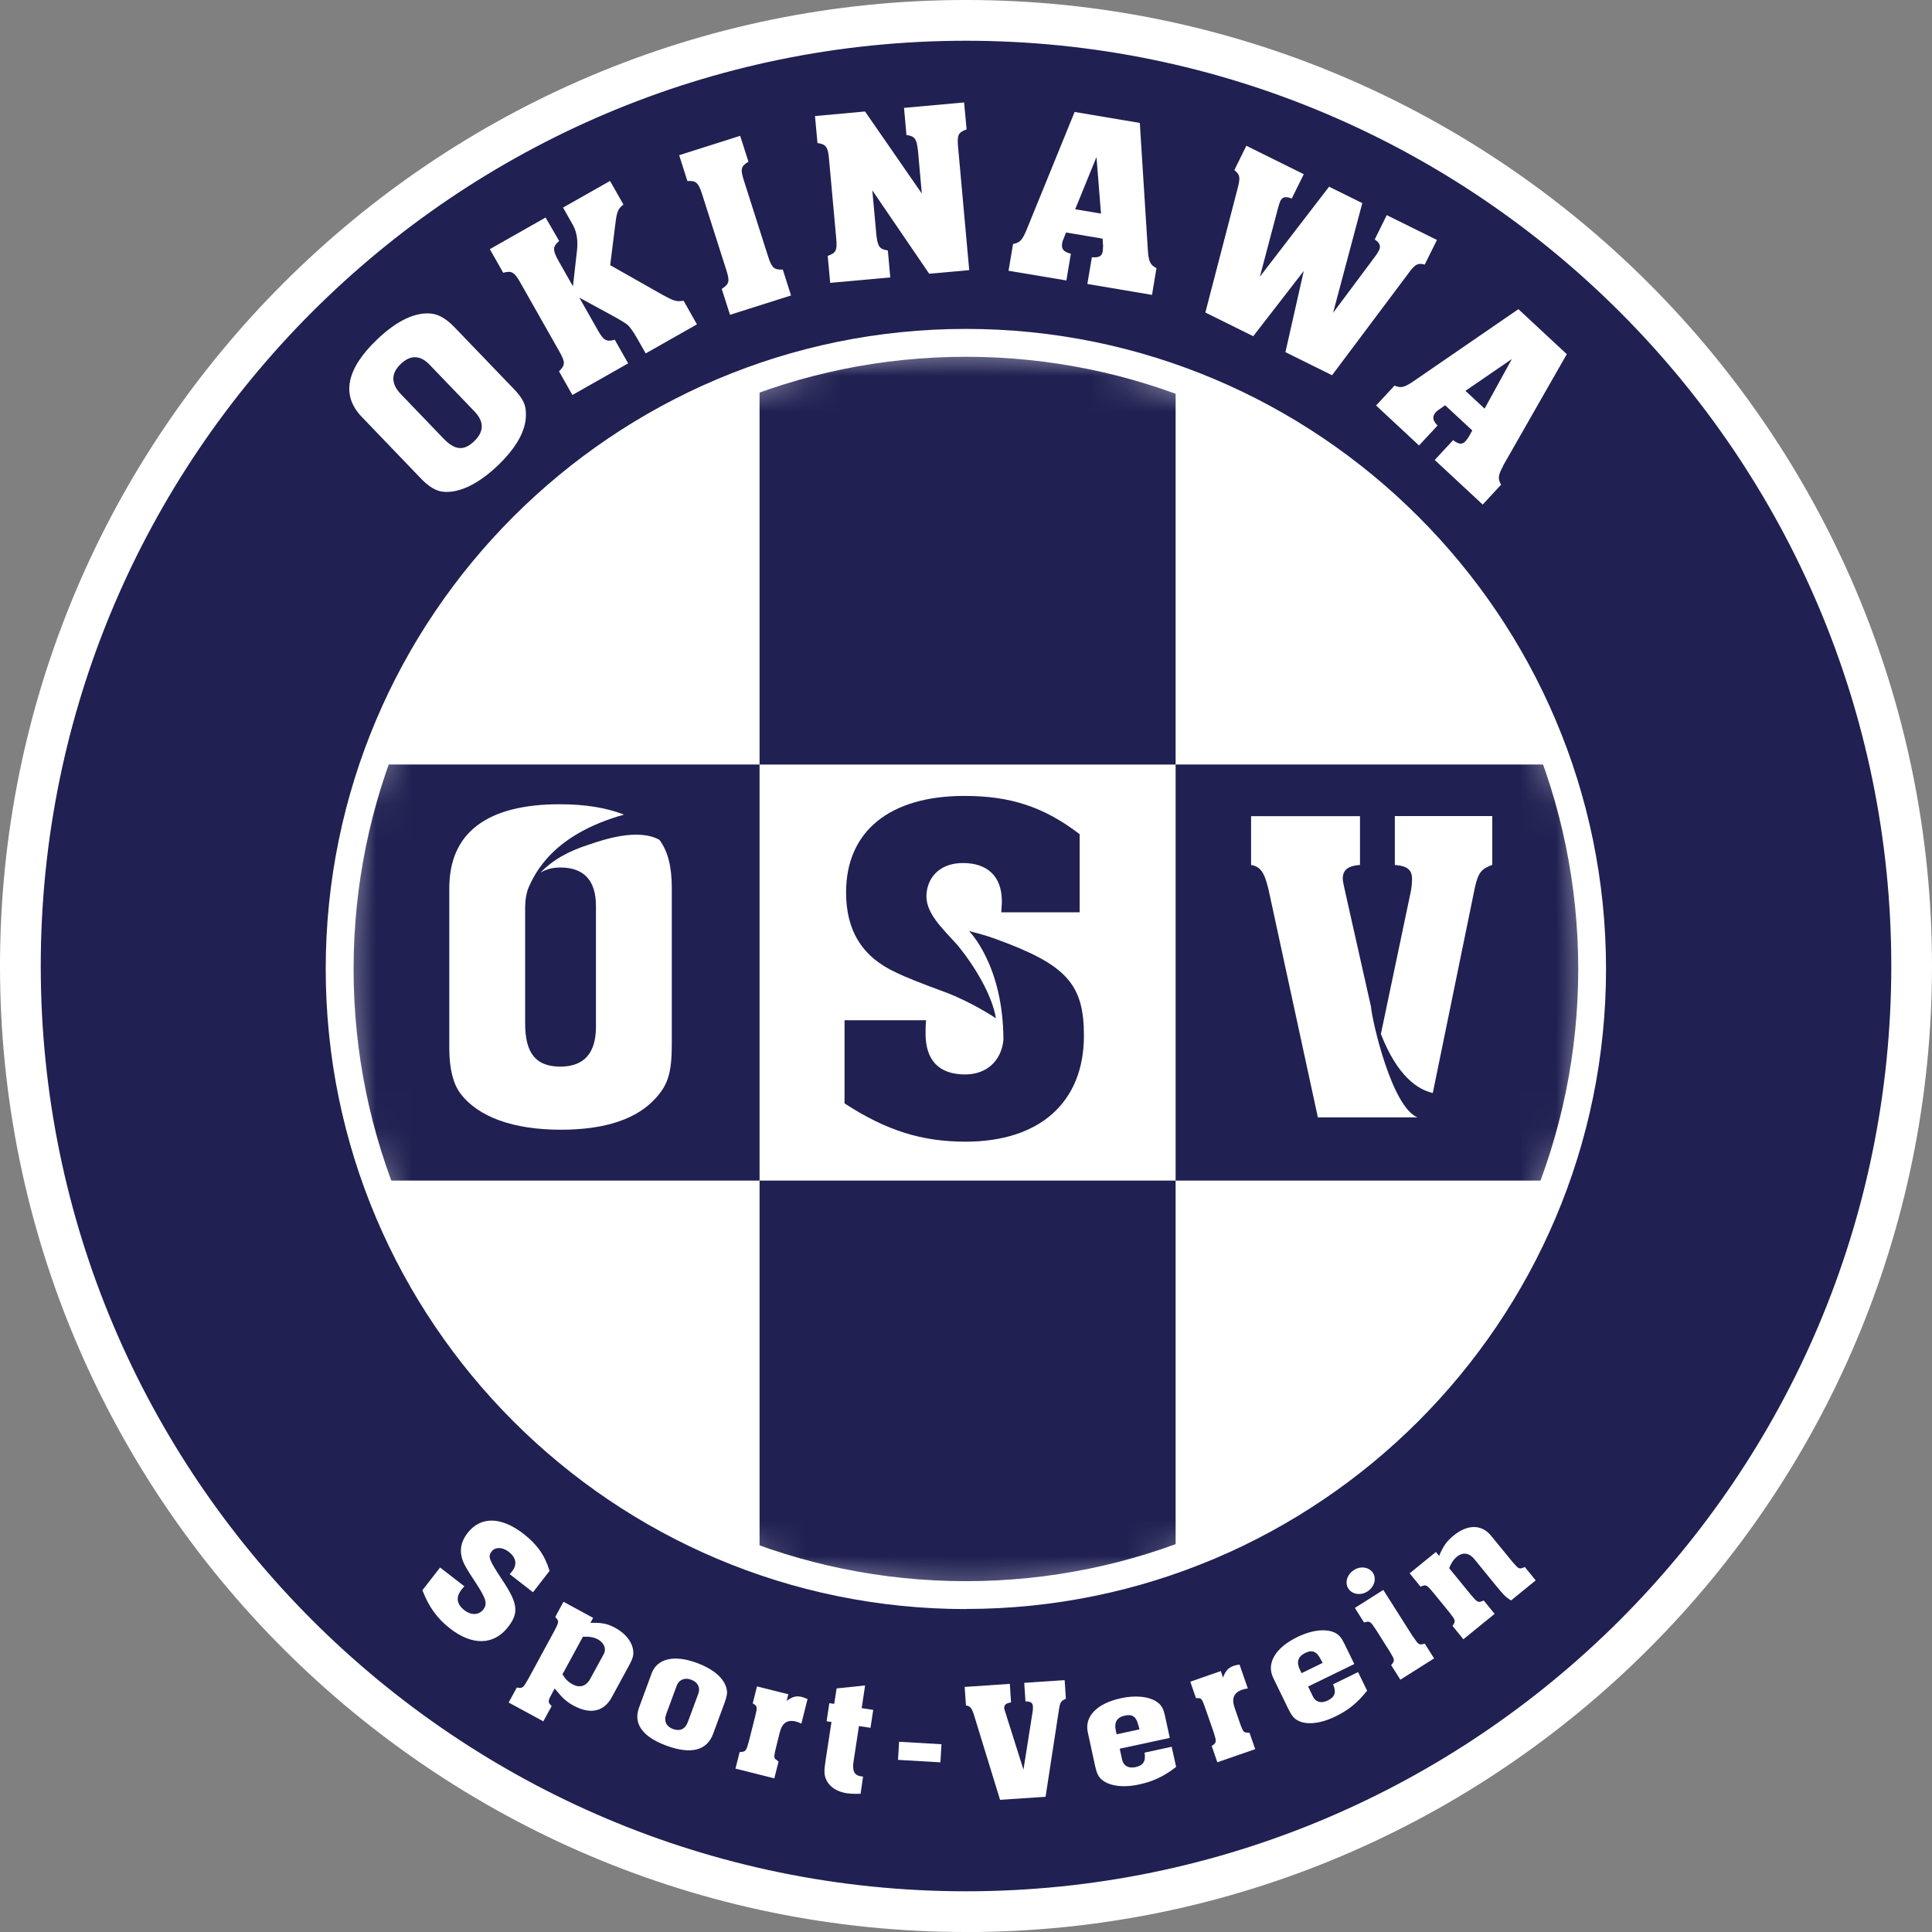 <svg width="54" height="54" viewBox="0 0 54 54" fill="none" xmlns="http://www.w3.org/2000/svg">
<rect x="0" y="0" width="54" height="54" fill="#808080" stroke="none"/>
<g clip-path="url(#clip0_200_752)">
<path d="M26.999 0.561C12.397 0.561 0.515 12.414 0.515 26.985C0.515 41.555 12.395 53.408 26.999 53.408C41.603 53.408 53.485 41.555 53.485 26.985C53.485 12.414 41.603 0.561 26.999 0.561Z" fill="#202052"/>
<path d="M26.999 54C12.113 54 0 41.887 0 27.001C0 12.115 12.113 0 26.999 0C41.885 0 54 12.113 54 27.001C54 41.889 41.887 54.002 26.999 54.002V54ZM26.999 1.139C12.739 1.139 1.139 12.739 1.139 27.001C1.139 41.263 12.742 52.862 27.001 52.862C41.26 52.862 52.862 41.26 52.862 27.001C52.862 12.742 41.26 1.139 26.999 1.139Z" fill="white"/>
<path d="M27.008 9.795C17.438 9.795 9.652 17.578 9.652 27.146C9.652 36.713 17.438 44.499 27.008 44.499C36.577 44.499 44.363 36.713 44.363 27.146C44.363 17.578 36.577 9.795 27.008 9.795Z" fill="white"/>
<mask id="mask0_200_752" style="mask-type:luminance" maskUnits="userSpaceOnUse" x="9" y="9" width="36" height="36">
<path d="M44.602 27.137C44.602 36.861 36.721 44.743 26.997 44.743C17.272 44.743 9.391 36.861 9.391 27.137C9.391 17.413 17.275 9.531 26.997 9.531C36.718 9.531 44.602 17.413 44.602 27.137Z" fill="white"/>
</mask>
<g mask="url(#mask0_200_752)">
<path d="M21.23 32.998H10.405L9.16 27.112L10.501 21.368H21.23V32.998Z" fill="#202052"/>
<path d="M32.859 21.369H21.23V10.664L27.023 9.305L32.859 10.57V21.369Z" fill="#202052"/>
<path d="M32.859 43.754L30.726 44.134L27.023 44.743L22.844 44.277L21.23 43.516V32.998H32.859V43.754Z" fill="#202052"/>
<path d="M43.591 32.998H32.859V21.368H43.45L44.349 24.005L44.833 27.137L44.161 31.171L43.591 32.998Z" fill="#202052"/>
</g>
<path d="M26.997 44.974C17.131 44.974 9.104 36.949 9.104 27.083C9.104 17.218 17.131 9.193 26.997 9.193C36.862 9.193 44.889 17.218 44.889 27.081C44.889 36.944 36.862 44.971 26.997 44.971V44.974ZM26.997 9.972C17.559 9.972 9.883 17.648 9.883 27.083C9.883 36.519 17.561 44.194 26.997 44.194C36.432 44.194 44.112 36.519 44.112 27.083C44.112 17.648 36.434 9.972 26.997 9.972Z" fill="white"/>
<path d="M17.436 22.767C16.952 22.577 16.355 22.479 15.645 22.479C13.61 22.479 12.558 23.278 12.558 24.823V29.313C12.558 29.864 12.668 30.293 12.863 30.555C13.362 31.225 14.358 31.576 15.674 31.576C16.921 31.576 17.807 31.276 18.333 30.687C18.678 30.307 18.777 29.967 18.777 29.167V24.82C18.777 24.218 18.665 23.786 18.43 23.473C17.816 23.135 16.831 23.482 16.453 23.609C15.882 23.795 15.452 24.03 15.105 24.393C15.253 24.299 15.439 24.247 15.661 24.247C16.326 24.247 16.657 24.614 16.657 25.322V28.7C16.657 29.434 16.326 29.812 15.661 29.812C14.996 29.812 14.678 29.459 14.678 28.608V25.373C14.678 25.154 14.711 24.968 14.772 24.811C14.953 24.406 15.448 23.327 17.438 22.77L17.436 22.767Z" fill="white"/>
<path d="M28.046 29.071C27.99 29.622 27.605 30.031 26.974 30.031C26.251 30.031 25.87 29.642 25.87 28.892C25.87 28.794 25.87 28.641 25.884 28.516H23.605V30.84C24.78 31.603 25.765 31.91 26.988 31.91C29.06 31.91 30.296 30.81 30.296 28.948C30.296 27.502 29.81 26.96 27.809 26.237C27.561 26.145 27.303 26.08 27.084 26.022C27.084 26.022 28.046 26.971 28.046 29.076V29.071Z" fill="#202052"/>
<path d="M38.323 28.153L37.611 24.984C37.547 24.693 37.531 24.63 37.531 24.554C37.531 24.314 37.679 24.2 38.012 24.175V22.812H34.968V24.175C35.234 24.225 35.342 24.377 35.46 24.883L36.835 31.231H39.62C38.894 30.938 38.352 28.52 38.321 28.156L38.323 28.153Z" fill="white"/>
<path d="M38.986 22.812V24.176C39.333 24.2 39.467 24.314 39.467 24.565C39.467 24.666 39.454 24.831 39.427 24.943L38.596 28.901C39.057 30.078 39.622 30.455 40.047 30.549L41.229 24.78C41.323 24.388 41.401 24.288 41.71 24.173V22.81H38.986V22.812Z" fill="white"/>
<path d="M14.322 10.828C14.62 11.136 14.705 11.307 14.7 11.593C14.7 12.032 14.441 12.504 13.919 13.006C13.368 13.534 12.82 13.798 12.363 13.742C12.184 13.72 11.978 13.597 11.774 13.384L10.107 11.647C9.534 11.049 9.677 10.317 10.528 9.5C11.083 8.965 11.609 8.714 12.061 8.766C12.276 8.793 12.482 8.916 12.706 9.149L14.32 10.828H14.322ZM12.399 12.26C12.715 12.589 12.968 12.609 13.256 12.33C13.534 12.063 13.534 11.783 13.261 11.499L12.007 10.194C11.745 9.921 11.47 9.912 11.193 10.181C10.926 10.438 10.928 10.727 11.199 11.011L12.399 12.26Z" fill="white"/>
<path d="M17.425 5.717C17.277 5.833 17.245 5.907 17.205 6.212L17.055 7.412L18.537 8.251C18.844 8.417 18.909 8.437 19.106 8.405L19.48 9.066L18.047 9.878L17.801 9.444C17.7 9.267 17.586 9.113 17.537 9.077C17.498 9.043 17.299 8.92 17.154 8.842L16.193 8.32L16.706 9.225C16.872 9.518 16.952 9.561 17.183 9.496L17.557 10.156L15.999 11.04L15.625 10.38C15.799 10.201 15.806 10.131 15.638 9.831L14.541 7.895C14.376 7.602 14.295 7.559 14.065 7.624L13.691 6.964L15.249 6.08L15.629 6.736C15.448 6.888 15.439 6.988 15.609 7.288L16.014 8.003L16.126 7.011C16.159 6.733 16.124 6.497 16.021 6.303L15.737 5.802L17.051 5.057L17.425 5.717Z" fill="white"/>
<path d="M18.98 4.338L20.688 3.796L20.919 4.519C20.708 4.651 20.688 4.725 20.794 5.052L21.47 7.172C21.573 7.492 21.64 7.546 21.879 7.534L22.11 8.258L20.404 8.799L20.173 8.076C20.382 7.935 20.404 7.87 20.299 7.543L19.623 5.424C19.52 5.103 19.45 5.043 19.213 5.061L18.983 4.338H18.98Z" fill="white"/>
<path d="M24.382 5.325L24.494 6.557C24.532 6.892 24.579 6.966 24.816 7L24.883 7.754L23.204 7.906L23.135 7.152C23.37 7.067 23.404 7 23.372 6.657L23.171 4.441C23.142 4.105 23.086 4.032 22.849 3.998L22.779 3.244L24.178 3.116L25.765 5.41L25.658 4.215C25.62 3.879 25.573 3.808 25.335 3.772L25.268 3.015L26.947 2.863L27.017 3.617C26.782 3.702 26.748 3.77 26.779 4.112L27.09 7.55L25.971 7.651L24.382 5.321V5.325Z" fill="white"/>
<path d="M32.085 7.026C32.109 7.315 32.152 7.407 32.324 7.494L32.199 8.242L30.392 7.937L30.518 7.19C30.71 7.208 30.8 7.158 30.82 7.033C30.826 6.991 30.831 6.914 30.831 6.872L30.818 6.67L29.795 6.498L29.723 6.686C29.698 6.731 29.694 6.767 29.687 6.8C29.66 6.959 29.727 7.042 29.931 7.091L29.806 7.839L28.189 7.568L28.315 6.82C28.507 6.782 28.568 6.72 28.691 6.429L30.036 3.129L31.858 3.436L32.085 7.026ZM30.647 4.389L30.052 5.849L30.773 5.97L30.647 4.389Z" fill="white"/>
<path d="M39.825 7.396C39.644 7.347 39.566 7.378 39.413 7.577L37.231 10.488L35.928 9.843L36.441 7.573L35.028 9.397L33.69 8.735L34.598 5.243C34.672 4.949 34.654 4.878 34.5 4.755L34.836 4.074L36.441 4.869L36.105 5.549C35.939 5.484 35.843 5.5 35.785 5.619C35.767 5.657 35.74 5.746 35.718 5.829L35.214 7.734L37.148 5.218L38.077 5.677L37.26 8.744L38.455 7.141C38.484 7.101 38.52 7.047 38.541 7.002C38.603 6.877 38.565 6.787 38.424 6.693L38.76 6.013L40.163 6.707L39.823 7.392L39.825 7.396Z" fill="white"/>
<path d="M42.012 13.026C41.874 13.281 41.858 13.382 41.956 13.547L41.442 14.103L40.101 12.856L40.616 12.301C40.766 12.421 40.868 12.43 40.954 12.339C40.983 12.307 41.03 12.247 41.052 12.209L41.151 12.032L40.392 11.327L40.228 11.443C40.184 11.468 40.159 11.495 40.134 11.519C40.025 11.638 40.036 11.743 40.179 11.895L39.662 12.451L38.462 11.334L38.977 10.778C39.16 10.852 39.243 10.834 39.505 10.658L42.44 8.641L43.792 9.899L42.008 13.024L42.012 13.026ZM42.259 10.033L40.96 10.924L41.495 11.421L42.259 10.031V10.033Z" fill="white"/>
<path d="M14.897 44.504L14.246 43.998L14.306 43.928L14.315 43.917C14.463 43.727 14.425 43.532 14.219 43.373C14.044 43.237 13.843 43.234 13.742 43.362C13.63 43.508 13.666 43.595 14.038 44.159C14.479 44.819 14.508 45.079 14.201 45.475C13.805 45.986 13.203 46.001 12.585 45.522C12.222 45.24 11.994 44.929 11.806 44.448L12.301 43.812L12.979 44.338C12.948 44.369 12.916 44.41 12.894 44.439C12.735 44.645 12.766 44.84 12.979 45.005C13.167 45.153 13.382 45.146 13.503 44.992C13.63 44.828 13.597 44.699 13.299 44.242C13.171 44.051 13.059 43.872 13.01 43.781C12.822 43.445 12.842 43.138 13.071 42.845C13.435 42.377 14.009 42.388 14.631 42.87C15.011 43.165 15.226 43.467 15.361 43.906L14.897 44.504Z" fill="white"/>
<path d="M16.502 45.359C16.829 45.35 16.981 45.383 17.201 45.502C17.494 45.661 17.677 45.903 17.7 46.151C17.713 46.268 17.68 46.371 17.59 46.536L17.098 47.441C16.878 47.843 16.5 47.926 16.032 47.673C15.833 47.566 15.714 47.456 15.504 47.194L15.443 47.304C15.309 47.55 15.311 47.57 15.399 47.664C15.405 47.673 15.417 47.678 15.414 47.682C15.414 47.682 15.415 47.685 15.417 47.689L15.186 48.112L14.217 47.586L14.447 47.163L14.456 47.17C14.608 47.192 14.62 47.181 14.761 46.935L15.497 45.58C15.625 45.332 15.629 45.312 15.526 45.202L15.52 45.193L15.75 44.77L16.578 45.22L16.502 45.359ZM15.721 46.798C15.808 46.939 15.887 47.015 16.001 47.076C16.204 47.188 16.386 47.132 16.5 46.919L16.874 46.234C16.954 46.086 16.887 45.918 16.713 45.822C16.601 45.762 16.48 45.739 16.292 45.748L15.721 46.798Z" fill="white"/>
<path d="M18.212 46.773C18.367 46.357 18.844 46.245 19.468 46.476C19.963 46.657 20.261 46.928 20.314 47.23C20.332 47.328 20.314 47.416 20.256 47.584L19.932 48.461C19.759 48.931 19.309 49.043 18.627 48.792C17.96 48.546 17.695 48.177 17.861 47.729L18.212 46.776V46.773ZM18.62 47.913C18.55 48.103 18.622 48.257 18.81 48.327C19.003 48.398 19.153 48.329 19.224 48.134L19.518 47.34C19.58 47.167 19.506 47.017 19.318 46.948C19.137 46.881 18.976 46.948 18.913 47.118L18.62 47.913Z" fill="white"/>
<path d="M22.398 48.175C22.316 48.139 22.296 48.13 22.253 48.119C22.007 48.056 21.861 48.154 21.794 48.425L21.687 48.855C21.653 48.989 21.635 49.101 21.646 49.124C21.653 49.142 21.666 49.16 21.675 49.171C21.687 49.173 21.709 49.193 21.752 49.231L21.761 49.238L21.642 49.706L20.556 49.433L20.675 48.967H20.697C20.84 48.965 20.858 48.938 20.932 48.669L21.105 47.982C21.172 47.716 21.167 47.687 21.064 47.624C21.044 47.615 21.038 47.613 21.04 47.608L21.158 47.136L22.034 47.355L21.987 47.541C22.143 47.422 22.26 47.391 22.414 47.431C22.461 47.443 22.504 47.458 22.571 47.49L22.398 48.177V48.175Z" fill="white"/>
<path d="M24.33 48.293L24.008 48.244L23.858 49.227C23.816 49.498 23.876 49.621 24.069 49.65L24.102 49.654H24.124L24.053 50.136C23.889 50.14 23.789 50.138 23.672 50.122C23.328 50.071 23.093 49.874 23.05 49.598C23.037 49.504 23.041 49.437 23.081 49.169L23.24 48.13L23.104 48.11L23.18 47.604L23.316 47.624L23.384 47.192L24.18 47.109L24.084 47.743L24.407 47.792L24.33 48.298V48.293Z" fill="white"/>
<path d="M26.285 49.258L25.1 49.189L25.13 48.683L26.314 48.752L26.285 49.258Z" fill="white"/>
<path d="M29.79 47.483C29.665 47.535 29.636 47.575 29.607 47.727L29.224 50.221L27.952 50.306L27.22 47.924C27.158 47.736 27.111 47.68 26.999 47.669L26.963 47.15L28.225 47.065L28.259 47.584C28.122 47.602 28.064 47.651 28.069 47.741C28.069 47.77 28.078 47.792 28.113 47.902L28.606 49.462L28.863 47.835C28.872 47.79 28.872 47.727 28.87 47.689C28.863 47.593 28.805 47.553 28.662 47.555L28.628 47.036L29.757 46.959L29.792 47.479L29.79 47.483Z" fill="white"/>
<path d="M31.297 48.88L31.364 49.186C31.402 49.356 31.543 49.433 31.738 49.392C31.959 49.343 32.029 49.224 31.991 48.987L32.749 48.822L32.873 49.386C32.528 49.652 32.235 49.791 31.838 49.876C31.38 49.977 30.981 49.918 30.779 49.726C30.695 49.652 30.65 49.547 30.607 49.354L30.404 48.416C30.307 47.975 30.661 47.611 31.326 47.467C31.791 47.367 32.197 47.427 32.405 47.624C32.485 47.705 32.526 47.789 32.564 47.969L32.696 48.575L31.297 48.877V48.88ZM31.816 48.219C31.758 47.98 31.65 47.904 31.435 47.953C31.218 48 31.136 48.141 31.187 48.371L31.209 48.474L31.849 48.336L31.818 48.219H31.816Z" fill="white"/>
<path d="M34.878 47.193C34.789 47.208 34.766 47.21 34.726 47.226C34.484 47.309 34.417 47.47 34.509 47.736L34.654 48.155C34.699 48.287 34.746 48.388 34.769 48.401C34.784 48.413 34.804 48.419 34.818 48.426C34.829 48.421 34.858 48.426 34.914 48.433H34.925L35.084 48.889L34.025 49.256L33.867 48.8L33.887 48.788C34.005 48.706 34.005 48.677 33.92 48.41L33.687 47.741C33.598 47.481 33.578 47.457 33.457 47.463C33.434 47.466 33.428 47.468 33.428 47.463L33.269 47.004L34.122 46.707L34.184 46.89C34.249 46.705 34.33 46.615 34.482 46.561C34.529 46.545 34.574 46.534 34.645 46.525L34.878 47.195V47.193Z" fill="white"/>
<path d="M36.562 47.139L36.698 47.42C36.774 47.577 36.931 47.617 37.11 47.53C37.314 47.429 37.354 47.3 37.26 47.076L37.959 46.736L38.211 47.255C37.941 47.595 37.688 47.799 37.325 47.976C36.902 48.182 36.501 48.222 36.262 48.081C36.161 48.027 36.094 47.938 36.007 47.761L35.588 46.899C35.389 46.492 35.646 46.055 36.259 45.757C36.687 45.547 37.094 45.511 37.343 45.652C37.439 45.713 37.5 45.784 37.58 45.95L37.853 46.51L36.568 47.136L36.562 47.139ZM36.911 46.373C36.799 46.154 36.676 46.106 36.477 46.203C36.277 46.301 36.23 46.458 36.333 46.671L36.38 46.765L36.969 46.478L36.911 46.373Z" fill="white"/>
<path d="M38.377 43.966C38.48 44.13 38.411 44.36 38.218 44.483C38.03 44.602 37.791 44.566 37.685 44.398C37.58 44.23 37.652 44.002 37.849 43.879C38.032 43.763 38.272 43.801 38.377 43.966ZM39.494 45.742C39.651 45.979 39.662 45.983 39.812 45.943H39.825L40.083 46.353L39.141 46.948L38.883 46.541L38.894 46.527C38.99 46.411 38.988 46.4 38.838 46.151L38.46 45.553C38.301 45.312 38.29 45.307 38.142 45.343L38.126 45.35L37.869 44.942L38.664 44.439L39.49 45.742H39.494Z" fill="white"/>
<path d="M40.224 43.485C40.347 43.199 40.439 43.073 40.633 42.916C41.023 42.599 41.415 42.603 41.679 42.928L42.259 43.637C42.447 43.859 42.458 43.866 42.603 43.805L42.619 43.798L42.923 44.172L42.236 44.732C42.082 44.64 42.032 44.586 41.8 44.304L41.209 43.579C41.063 43.4 40.886 43.375 40.714 43.516C40.631 43.584 40.573 43.669 40.504 43.83L41.11 44.573C41.294 44.79 41.314 44.799 41.45 44.743L41.471 44.734L41.775 45.108L40.902 45.818L40.598 45.444L40.607 45.43C40.692 45.305 40.683 45.287 40.508 45.063L40.06 44.513C39.877 44.295 39.859 44.284 39.72 44.342L39.705 44.349L39.4 43.975L40.134 43.378L40.222 43.487L40.224 43.485Z" fill="white"/>
<path d="M25.9 24.941C25.96 24.458 26.325 24.122 26.914 24.122C27.605 24.122 28.002 24.498 28.002 25.192V25.235L27.986 25.499H30.177V23.316C29.177 22.55 28.237 22.246 26.956 22.246C24.868 22.246 23.648 23.233 23.648 24.944C23.648 26.016 24.104 26.752 25.047 27.182C25.295 27.307 25.826 27.516 26.399 27.724C27.191 28.021 27.836 28.462 27.836 28.462C27.733 27.811 27.229 26.985 26.768 26.423C26.323 25.928 25.83 25.49 25.9 24.944V24.941Z" fill="#202052"/>
</g>
<defs>
<clipPath id="clip0_200_752">
<rect width="54" height="54" fill="white"/>
</clipPath>
</defs>
</svg>
